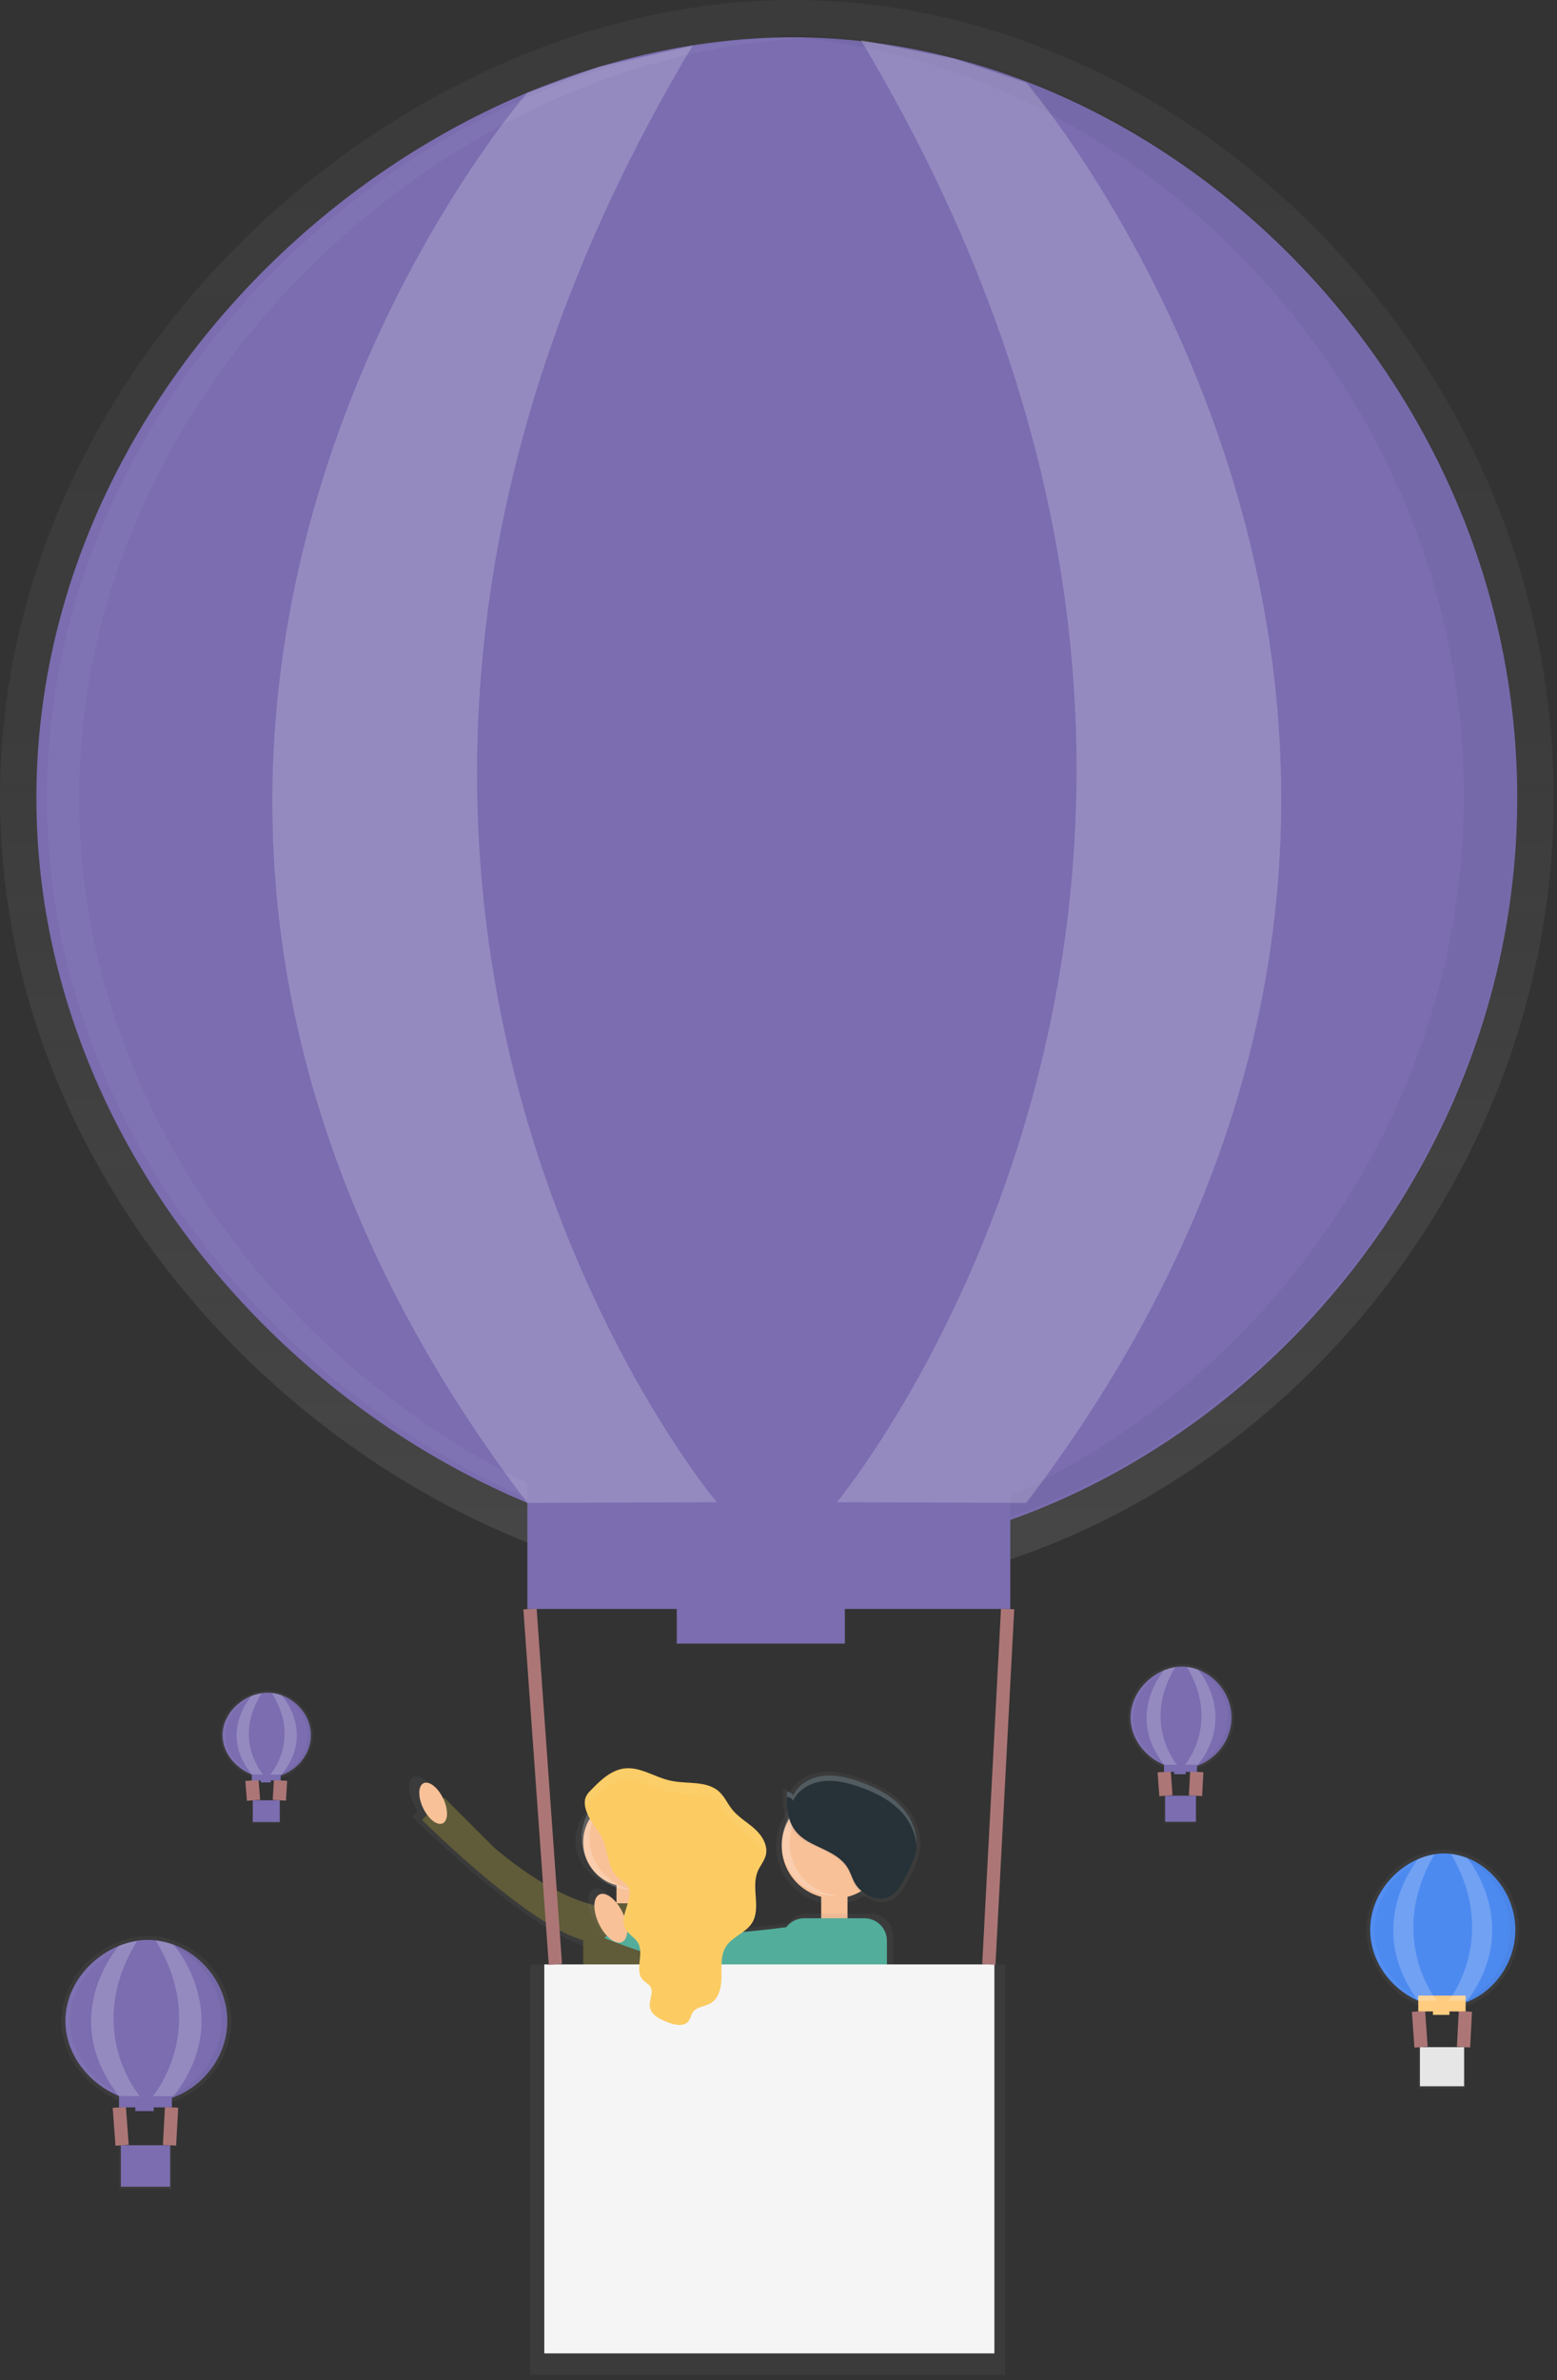 <svg width="235" height="359" viewBox="0 0 235 359" fill="none" xmlns="http://www.w3.org/2000/svg">
<rect x="0" y="0" width="235" height="359" fill="#333333" stroke="none"/>
<path d="M234.487 120.335C234.487 186.797 178.932 240.67 119.78 240.67C60.629 240.67 -3.11773e-06 186.797 -3.11773e-06 120.335C-3.11773e-06 53.874 60.629 0 119.78 0C178.932 0 234.487 53.878 234.487 120.335Z" fill="url(#paint0_linear)"/>
<path d="M223.505 114.703C223.505 178.05 170.551 229.405 114.166 229.405C57.781 229.405 -5.71584e-06 178.054 -5.71584e-06 114.703C-5.71584e-06 51.351 57.785 7.14033e-07 114.17 7.14033e-07C170.555 7.14033e-07 223.505 51.372 223.505 114.703Z" transform="translate(5.491 5.632)" fill="#7B6DB0"/>
<path d="M16.108 7.232C16.108 3.229 12.502 7.27016e-06 8.054 7.27016e-06C3.605 7.27016e-06 4.15698e-06 3.246 4.15698e-06 7.232C4.15698e-06 10.605 2.554 13.434 6.04 14.243V19.913H10.067V14.243C13.541 13.434 16.108 10.61 16.108 7.232Z" transform="translate(86.872 270.381)" fill="url(#paint1_linear)"/>
<path d="M12.218 10.608L4.062 2.457L3.9 2.619V2.581C3.049 0.777 1.602 -0.338 0.699 0.092C-0.203 0.522 -0.237 2.338 0.627 4.142C0.812 4.529 1.033 4.898 1.287 5.244L0.435 6.095C0.435 6.095 21.293 26.94 29.441 26.025L30.977 20.341C30.977 20.341 24.005 20.571 12.218 10.608Z" transform="translate(61.756 267.911)" fill="url(#paint2_linear)"/>
<path d="M6.709 13.409C10.414 13.409 13.417 10.407 13.417 6.704C13.417 3.002 10.414 1.03859e-05 6.709 1.03859e-05C3.004 1.03859e-05 7.27471e-06 3.002 7.27471e-06 6.704C7.27471e-06 10.407 3.004 13.409 6.709 13.409Z" transform="translate(88.021 271.155)" fill="#F8C198"/>
<path d="M3.354 -4.15437e-06H1.03924e-05V6.704H3.354V-4.15437e-06Z" transform="translate(93.052 282.892)" fill="#F8C198"/>
<path d="M10.012 1.14245e-05H3.405C1.525 1.14245e-05 7.27471e-06 1.524 7.27471e-06 3.403V26.771C7.27471e-06 28.651 1.525 30.174 3.405 30.174H10.012C11.893 30.174 13.417 28.651 13.417 26.771V3.403C13.417 1.524 11.893 1.14245e-05 10.012 1.14245e-05Z" transform="translate(88.021 287.082)" fill="#605B38"/>
<path d="M28.261 16.536C28.261 16.536 21.807 16.765 10.902 7.542L3.354 1.03859e-05L3.11773e-06 3.352C3.11773e-06 3.352 19.292 22.632 26.817 21.794L28.261 16.536Z" transform="translate(63.698 271.155)" fill="#605B38"/>
<path d="M1.677 6.705C2.603 6.705 3.354 5.204 3.354 3.353C3.354 1.501 2.603 -4.15486e-06 1.677 -4.15486e-06C0.751 -4.15486e-06 3.11737e-06 1.501 3.11737e-06 3.353C3.11737e-06 5.204 0.751 6.705 1.677 6.705Z" transform="matrix(0.902 -0.431 0.432 0.902 62.416 269.693)" fill="#F8C198"/>
<path d="M8.782 17.552C13.632 17.552 17.563 13.623 17.563 8.776C17.563 3.929 13.632 -6.23156e-06 8.782 -6.23156e-06C3.932 -6.23156e-06 4.15698e-06 3.929 4.15698e-06 8.776C4.15698e-06 13.623 3.932 17.552 8.782 17.552Z" transform="translate(117.15 269.649)" fill="url(#paint3_linear)"/>
<path d="M7.939 15.868C12.323 15.868 15.878 12.316 15.878 7.934C15.878 3.552 12.323 1.14245e-05 7.939 1.14245e-05C3.554 1.14245e-05 -4.15698e-06 3.552 -4.15698e-06 7.934C-4.15698e-06 12.316 3.554 15.868 7.939 15.868Z" transform="translate(117.993 270.491)" fill="#F8C198"/>
<path d="M3.972 -8.30875e-06H-1.24709e-05V7.934H3.972V-8.30875e-06Z" transform="translate(123.943 284.377)" fill="#F8C198"/>
<path d="M42.663 3.833H32.83C32.292 3.834 31.762 3.965 31.285 4.214C30.808 4.462 30.397 4.822 30.088 5.262C22.618 6.232 7.247 7.73 5.689 3.833L4.974 4.369C4.846 3.878 4.67 3.401 4.45 2.944C3.462 0.885 1.828 -0.387 0.798 0.106C-0.232 0.6 -0.271 2.659 0.717 4.726C1.043 5.415 1.473 6.05 1.994 6.607L1.568 6.934C1.568 6.934 17.288 13.549 29.488 12.724V37.683C29.49 38.572 29.845 39.425 30.474 40.053C31.104 40.682 31.957 41.037 32.847 41.039H42.68C43.57 41.037 44.423 40.682 45.052 40.053C45.682 39.425 46.036 38.572 46.038 37.683V7.185C46.035 6.293 45.678 5.439 45.045 4.811C44.412 4.182 43.555 3.831 42.663 3.833Z" transform="translate(88.777 284.832)" fill="url(#paint4_linear)"/>
<path d="M12.472 6.23156e-06H3.405C1.525 6.23156e-06 -8.31395e-06 1.524 -8.31395e-06 3.403V32.301C-8.31395e-06 34.181 1.525 35.705 3.405 35.705H12.472C14.353 35.705 15.878 34.181 15.878 32.301V3.403C15.878 1.524 14.353 6.23156e-06 12.472 6.23156e-06Z" transform="translate(117.988 289.337)" fill="#53AD9B"/>
<path d="M31.262 0.817C31.262 0.817 5.955 4.96 3.972 2.07719e-06L-1.14317e-05 2.978C-1.14317e-05 2.978 18.857 10.912 30.764 7.938C42.67 4.965 31.262 0.817 31.262 0.817Z" transform="translate(91.192 289.333)" fill="#53AD9B"/>
<path d="M1.983 7.939C3.079 7.939 3.967 6.162 3.967 3.97C3.967 1.777 3.079 0 1.983 0C0.888 0 1.14304e-05 1.777 1.14304e-05 3.97C1.14304e-05 6.162 0.888 7.939 1.983 7.939Z" transform="matrix(0.902 -0.431 0.432 0.902 88.684 286.609)" fill="#F8C198"/>
<path d="M0.006 2.617C0.211 2.6 0.417 2.647 0.596 2.751C0.774 2.856 0.916 3.012 1.002 3.2C1.819 1.413 3.751 0.32 5.684 0.069C7.617 -0.182 9.604 0.286 11.465 0.92C13.844 1.732 16.173 2.855 17.965 4.617C19.757 6.378 20.944 8.871 20.736 11.368C20.574 13.21 19.684 14.899 18.808 16.524C18.267 17.532 17.68 18.578 16.713 19.187C14.695 20.463 11.835 19.114 10.754 16.992C10.396 16.29 10.175 15.524 9.779 14.865C8.583 12.806 6.105 11.963 3.973 10.896C0.244 9.003 -0.05 6.399 0.006 2.617Z" transform="translate(118.166 267.24)" fill="url(#paint5_linear)"/>
<path d="M71.684 4.15437e-06H-5.19622e-06V61.893H71.684V4.15437e-06Z" transform="translate(80.027 296.301)" fill="url(#paint6_linear)"/>
<path d="M67.933 4.15437e-06H-9.3532e-06V58.672H67.933V4.15437e-06Z" transform="translate(82.151 296.301)" fill="#F5F5F5"/>
<path d="M-1.14317e-05 53.614L2.835 -8.30875e-06" transform="translate(149.246 242.687)" stroke="#AD7676" stroke-width="2" stroke-miterlimit="10"/>
<path d="M3.835 53.614L-1.24709e-05 -8.30875e-06" transform="translate(79.993 242.687)" stroke="#AD7676" stroke-width="2" stroke-miterlimit="10"/>
<path opacity="0.2" d="M1.209 7.921C1.213 5.925 1.97 4.003 3.33 2.54C4.689 1.077 6.551 0.181 8.543 0.03C8.343 0.03 8.143 -3.11578e-06 7.939 -3.11578e-06C5.833 -2.93841e-06 3.814 0.836 2.325 2.324C0.836 3.812 -6.90466e-06 5.83 -6.90466e-06 7.934C-6.90466e-06 10.038 0.836 12.056 2.325 13.544C3.814 15.032 5.833 15.868 7.939 15.868C8.143 15.868 8.343 15.868 8.543 15.838C6.547 15.687 4.681 14.787 3.321 13.318C1.961 11.85 1.206 9.922 1.209 7.921Z" transform="translate(117.988 270.104)" fill="white"/>
<path opacity="0.2" d="M1.2 7.934C1.201 5.934 1.958 4.008 3.32 2.542C4.682 1.076 6.548 0.179 8.543 0.03C8.343 0.03 8.143 4.15437e-06 7.939 4.15437e-06C5.833 4.15437e-06 3.814 0.836 2.325 2.324C0.836 3.812 -3.11773e-06 5.83 -3.11773e-06 7.934C-3.11773e-06 10.038 0.836 12.056 2.325 13.544C3.814 15.032 5.833 15.868 7.939 15.868C8.143 15.868 8.343 15.868 8.543 15.838C6.548 15.689 4.682 14.791 3.32 13.326C1.958 11.86 1.201 9.934 1.2 7.934Z" transform="translate(87.795 269.287)" fill="white"/>
<path d="M5.146 16.612C5.576 16.899 5.978 17.227 6.346 17.591C7.772 19.365 5.069 22.113 6.082 24.155C6.529 25.057 7.593 25.516 8.07 26.401C8.977 28.081 7.457 30.54 8.772 31.931C9.126 32.301 9.624 32.518 9.9 32.952C10.432 33.803 9.688 34.935 9.807 35.93C9.956 37.206 11.352 37.887 12.557 38.338C13.582 38.721 14.928 39.027 15.626 38.181C15.962 37.755 16.026 37.198 16.341 36.768C16.928 35.964 18.112 35.96 18.976 35.467C20.317 34.701 20.644 32.914 20.644 31.378C20.644 29.843 20.491 28.166 21.334 26.869C22.288 25.397 24.267 24.848 25.22 23.376C26.663 21.139 25.071 18.012 26.102 15.557C26.459 14.707 27.115 13.988 27.328 13.094C27.681 11.618 26.736 10.117 25.625 9.125C24.514 8.134 23.126 7.356 22.185 6.147C21.526 5.297 21.096 4.297 20.317 3.569C18.427 1.808 15.421 2.438 12.897 1.868C10.56 1.362 8.406 -0.238 6.027 0.03C3.945 0.264 2.319 1.864 0.868 3.374C0.486 3.703 0.206 4.134 0.059 4.616C-0.367 6.671 1.629 8.785 2.506 10.291C3.626 12.307 3.281 15.051 5.146 16.612Z" transform="translate(88.26 266.709)" fill="#FCCC63"/>
<g opacity="0.2">
<path opacity="0.2" d="M0.862 4.982C2.314 3.472 3.94 1.872 6.021 1.638C8.396 1.37 10.555 2.97 12.892 3.476C15.416 4.025 18.425 3.395 20.311 5.177C21.09 5.905 21.52 6.922 22.18 7.755C23.12 8.942 24.491 9.704 25.619 10.733C26.402 11.394 26.985 12.26 27.301 13.235C27.301 13.188 27.33 13.141 27.343 13.094C27.697 11.618 26.752 10.117 25.619 9.125C24.487 8.134 23.12 7.356 22.18 6.147C21.52 5.297 21.09 4.297 20.311 3.569C18.421 1.808 15.416 2.438 12.892 1.868C10.555 1.362 8.401 -0.238 6.021 0.03C3.94 0.264 2.314 1.864 0.862 3.374C0.481 3.703 0.2 4.134 0.053 4.616C-0.033 5.085 -0.014 5.567 0.109 6.028C0.284 5.631 0.541 5.275 0.862 4.982Z" transform="translate(88.24 266.765)" fill="white"/>
<path opacity="0.2" d="M0.15 -3.11578e-06C0.032 0.415 -0.017 0.846 0.005 1.276C0.023 1.434 0.062 1.588 0.12 1.736C0.256 1.132 0.405 0.523 0.15 -3.11578e-06Z" transform="translate(98.062 301.372)" fill="white"/>
<path opacity="0.2" d="M0.101 1.14245e-05C-0.014 0.703 -0.031 1.419 0.05 2.127C0.162 1.424 0.179 0.708 0.101 1.14245e-05Z" transform="translate(96.48 295.484)" fill="white"/>
<path opacity="0.2" d="M0.092 2.774C0.133 1.849 0.109 0.922 0.02 1.14245e-05C-0.022 0.925 0.002 1.852 0.092 2.774Z" transform="translate(113.993 285.381)" fill="white"/>
<path opacity="0.2" d="M-8.31395e-06 0.685C-8.31395e-06 0.532 -8.31395e-06 0.379 -8.31395e-06 0.23C-8.31395e-06 0.153 -8.31395e-06 0.077 -8.31395e-06 9.34734e-06C0.004 0.23 -8.31395e-06 0.459 -8.31395e-06 0.685Z" transform="translate(108.887 297.875)" fill="white"/>
<path opacity="0.2" d="M0.806 -7.27015e-06C0.5 1.34 -0.279 2.812 0.104 4.063C0.402 2.663 1.219 1.187 0.806 -7.27015e-06Z" transform="translate(94.111 286.478)" fill="white"/>
</g>
<path d="M0.006 2.469C0.199 2.453 0.393 2.498 0.561 2.596C0.728 2.694 0.862 2.841 0.942 3.018C1.713 1.316 3.53 0.304 5.369 0.066C7.208 -0.173 9.064 0.27 10.818 0.87C13.061 1.635 15.253 2.695 16.943 4.354C18.633 6.013 19.761 8.357 19.553 10.735C19.399 12.471 18.561 14.062 17.735 15.593C17.224 16.542 16.671 17.529 15.76 18.103C13.857 19.298 11.163 18.035 10.137 16.035C9.801 15.376 9.592 14.653 9.217 14.015C8.089 12.075 5.752 11.284 3.747 10.275C0.227 8.493 -0.05 6.038 0.006 2.469Z" transform="translate(118.766 267.801)" fill="#263238"/>
<path opacity="0.2" d="M0.003 3.273C0.197 3.257 0.391 3.302 0.558 3.4C0.726 3.498 0.859 3.645 0.94 3.822C1.71 2.12 3.528 1.108 5.367 0.87C7.206 0.631 9.062 1.074 10.815 1.674C13.059 2.439 15.251 3.499 16.941 5.158C18.438 6.577 19.368 8.491 19.559 10.543C19.699 8.242 18.588 5.975 16.941 4.354C15.293 2.733 13.059 1.635 10.815 0.87C9.062 0.27 7.201 -0.173 5.367 0.066C3.532 0.304 1.71 1.342 0.94 3.018C0.859 2.841 0.726 2.694 0.558 2.596C0.391 2.498 0.197 2.453 0.003 2.469C0.003 2.814 0.003 3.15 0.003 3.473C-0.001 3.405 -0.001 3.337 0.003 3.273Z" transform="translate(118.768 267.805)" fill="white"/>
<path d="M25.37 9.34734e-06H4.15698e-06V8.853H25.37V9.34734e-06Z" transform="translate(102.145 239.062)" fill="#7B6DB0"/>
<g opacity="0.2">
<path opacity="0.2" d="M4.031 -3.2456e-07C2.686 -3.2456e-07 1.345 0.038 3.11773e-06 0.098C54.852 2.463 105.316 52.848 105.316 114.703C105.316 176.557 54.848 226.942 3.11773e-06 229.308C1.345 229.367 2.69 229.405 4.031 229.405C60.412 229.405 113.37 178.05 113.37 114.703C113.37 51.355 60.412 -3.2456e-07 4.031 -3.2456e-07Z" transform="translate(115.63 5.233)" fill="black"/>
</g>
<g opacity="0.2">
<path opacity="0.2" d="M4.831 114.703C4.831 52.261 60.978 1.472 116.584 0.034C115.779 0.034 114.975 7.14033e-07 114.17 7.14033e-07C57.79 7.14033e-07 -6.23546e-06 51.372 -6.23546e-06 114.703C-6.23546e-06 178.033 57.79 229.405 114.17 229.405C114.975 229.405 115.779 229.405 116.584 229.371C60.982 227.917 4.831 177.148 4.831 114.703Z" transform="translate(7.1 5.632)" fill="white"/>
</g>
<path d="M72.892 -1.14245e-05H1.24709e-05V23.746H72.892V-1.14245e-05Z" transform="translate(79.593 218.94)" fill="#7B6DB0"/>
<path opacity="0.2" d="M38.481 7.138C38.481 7.138 -48.101 106.041 38.481 219.842L67.073 219.744C67.073 219.744 -11.859 125.729 63.451 -6.49121e-07L49.357 3.212L38.481 7.138Z" transform="translate(41.107 6.849)" fill="white"/>
<path opacity="0.2" d="M28.593 6.436C28.593 6.436 115.175 106.833 28.593 220.646L1.03924e-05 220.548C1.03924e-05 220.548 78.933 125.734 3.622 3.24561e-07L17.708 2.812L28.593 6.436Z" transform="translate(126.306 6.041)" fill="white"/>
<path d="M25.655 12.826C25.655 19.909 19.577 25.644 13.107 25.644C6.636 25.644 4.6766e-06 19.901 4.6766e-06 12.822C4.6766e-06 5.743 6.632 5.19297e-07 13.107 5.19297e-07C19.581 5.19297e-07 25.655 5.747 25.655 12.826Z" transform="translate(9.255 292)" fill="url(#paint7_linear)"/>
<path d="M24.455 12.222C24.455 18.973 18.662 24.444 12.493 24.444C6.326 24.444 6.23546e-06 18.973 6.23546e-06 12.222C6.23546e-06 5.471 6.326 -2.59648e-07 12.493 -2.59648e-07C18.662 -2.59648e-07 24.455 5.471 24.455 12.222Z" transform="translate(9.855 292.604)" fill="#7B6DB0"/>
<path d="M7.845 0H5.71584e-06V6.594H7.845V0Z" transform="translate(18.011 323.578)" fill="url(#paint8_linear)"/>
<path d="M7.432 0H0V6.253H7.432V0Z" transform="translate(18.245 323.578)" fill="#7B6DB0"/>
<path d="M-3.63735e-06 5.713L0.311 -1.42807e-06" transform="translate(25.584 317.865)" stroke="#AD7676" stroke-width="2" stroke-miterlimit="10"/>
<path d="M0.421 5.713L1.55887e-06 -1.42807e-06" transform="translate(18.006 317.865)" stroke="#AD7676" stroke-width="2" stroke-miterlimit="10"/>
<g opacity="0.2">
<path opacity="0.2" d="M0.005 5.19297e-07C-0.002 0.045 -0.002 0.091 0.005 0.136C0.004 0.152 0.004 0.167 0.005 0.183C0.026 0.124 0.026 0.059 0.005 5.19297e-07Z" transform="translate(20.006 324.118)" fill="white"/>
<path opacity="0.2" d="M0.008 0C-0.003 0.075 -0.003 0.151 0.008 0.225C0.018 0.151 0.018 0.075 0.008 0Z" transform="translate(19.812 323.493)" fill="white"/>
<path opacity="0.2" d="M1.2207e-06 0.073C1.2207e-06 0.073 1.2207e-06 0.039 1.2207e-06 0.026V-6.54456e-07C1.2207e-06 0.026 1.2207e-06 0.047 1.2207e-06 0.073Z" transform="translate(21.169 323.748)" fill="white"/>
</g>
<path d="M2.775 0H2.59811e-06V0.944H2.775V0Z" transform="translate(20.428 317.482)" fill="#7B6DB0"/>
<g opacity="0.2">
<path opacity="0.2" d="M0.426 0H-4.15698e-06C6.002 0.251 11.523 5.624 11.523 12.213C11.523 18.803 5.989 24.176 -4.15698e-06 24.427H0.426C6.594 24.427 12.387 18.956 12.387 12.205C12.387 5.454 6.602 0 0.426 0Z" transform="translate(21.923 292.545)" fill="black"/>
</g>
<g opacity="0.2">
<path opacity="0.2" d="M0.532 12.218C0.532 5.564 6.675 0.153 12.758 6.49121e-07H12.493C6.326 6.49121e-07 -5.19622e-06 5.471 -5.19622e-06 12.222C-5.19622e-06 18.973 6.321 24.444 12.493 24.444H12.758C6.675 24.287 0.532 18.875 0.532 12.218Z" transform="translate(10.029 292.608)" fill="white"/>
</g>
<path d="M7.977 0H0V2.531H7.977V0Z" transform="translate(17.964 315.334)" fill="#7B6DB0"/>
<path opacity="0.2" d="M4.211 0.732C4.211 0.732 -5.264 11.269 4.211 23.397H7.34C7.34 23.397 -1.297 13.379 6.944 -7.14033e-07L5.403 0.345L4.211 0.732Z" transform="translate(13.752 292.761)" fill="white"/>
<path opacity="0.2" d="M3.129 0.676C3.129 0.676 12.604 11.375 3.129 23.504H1.03924e-06C1.03924e-06 23.504 8.637 13.4 0.396 1.94736e-07L1.937 0.302L3.129 0.676Z" transform="translate(23.072 292.659)" fill="white"/>
<path d="M14 6.72C14 10.431 10.683 13.436 7.152 13.436C3.621 13.436 2.55199e-06 10.427 2.55199e-06 6.718C2.55199e-06 3.009 3.619 2.72085e-07 7.152 2.72085e-07C10.685 2.72085e-07 14 3.011 14 6.72Z" transform="translate(33.255 255)" fill="url(#paint9_linear)"/>
<path d="M13.345 6.404C13.345 9.941 10.184 12.807 6.818 12.807C3.452 12.807 3.40266e-06 9.941 3.40266e-06 6.404C3.40266e-06 2.866 3.452 -1.36042e-07 6.818 -1.36042e-07C10.184 -1.36042e-07 13.345 2.866 13.345 6.404Z" transform="translate(33.582 255.316)" fill="#7B6DB0"/>
<path d="M4.281 0H3.1191e-06V3.455H4.281V0Z" transform="translate(38.033 271.545)" fill="url(#paint10_linear)"/>
<path d="M4.056 0H0V3.277H4.056V0Z" transform="translate(38.16 271.545)" fill="#7B6DB0"/>
<path d="M-1.98488e-06 2.993L0.17 -7.48233e-07" transform="translate(42.165 268.552)" stroke="#AD7676" stroke-width="2" stroke-miterlimit="10"/>
<path d="M0.23 2.993L8.50664e-07 -7.48233e-07" transform="translate(38.031 268.552)" stroke="#AD7676" stroke-width="2" stroke-miterlimit="10"/>
<g opacity="0.2">
<path opacity="0.2" d="M0.003 2.72085e-07C-0.001 0.024 -0.001 0.048 0.003 0.071C0.002 0.079 0.002 0.088 0.003 0.096C0.014 0.065 0.014 0.031 0.003 2.72085e-07Z" transform="translate(39.122 271.828)" fill="white"/>
<path opacity="0.2" d="M0.004 0C-0.001 0.039 -0.001 0.079 0.004 0.118C0.01 0.079 0.01 0.039 0.004 0Z" transform="translate(39.016 271.501)" fill="white"/>
<path opacity="0.2" d="M1.2207e-06 0.038C1.2207e-06 0.038 1.2207e-06 0.02 1.2207e-06 0.013V-3.42901e-07C1.2207e-06 0.013 1.2207e-06 0.025 1.2207e-06 0.038Z" transform="translate(39.756 271.634)" fill="white"/>
</g>
<path d="M1.515 0H0V0.495H1.515V0Z" transform="translate(39.352 268.351)" fill="#7B6DB0"/>
<g opacity="0.2">
<path opacity="0.2" d="M0.232 0H-2.26844e-06C3.275 0.132 6.288 2.947 6.288 6.399C6.288 9.852 3.268 12.667 -2.26844e-06 12.798H0.232C3.598 12.798 6.76 9.932 6.76 6.395C6.76 2.857 3.603 0 0.232 0Z" transform="translate(40.167 255.285)" fill="black"/>
</g>
<g opacity="0.2">
<path opacity="0.2" d="M0.29 6.401C0.29 2.915 3.642 0.08 6.962 3.40106e-07H6.818C3.452 3.40106e-07 -2.83555e-06 2.866 -2.83555e-06 6.404C-2.83555e-06 9.941 3.449 12.807 6.818 12.807H6.962C3.642 12.725 0.29 9.89 0.29 6.401Z" transform="translate(33.677 255.319)" fill="white"/>
</g>
<path d="M4.353 0H0V1.326H4.353V0Z" transform="translate(38.007 267.226)" fill="#7B6DB0"/>
<path opacity="0.2" d="M2.298 0.383C2.298 0.383 -2.873 5.904 2.298 12.259H4.005C4.005 12.259 -0.708 7.01 3.789 -3.74116e-07L2.949 0.181L2.298 0.383Z" transform="translate(35.709 255.399)" fill="white"/>
<path opacity="0.2" d="M1.707 0.354C1.707 0.354 6.878 5.96 1.707 12.315H5.67109e-07C5.67109e-07 12.315 4.713 7.021 0.216 1.02032e-07L1.057 0.158L1.707 0.354Z" transform="translate(40.795 255.345)" fill="white"/>
<path d="M23 12.095C23 18.776 17.552 24.19 11.748 24.19C5.944 24.19 0 18.772 0 12.095C0 5.418 5.948 0 11.748 0C17.548 0 23 5.414 23 12.095Z" transform="translate(206.255 279)" fill="url(#paint11_linear)"/>
<path d="M21.921 11.529C21.921 17.894 16.727 23.058 11.198 23.058C5.67 23.058 -4.90842e-06 17.911 -4.90842e-06 11.529C-4.90842e-06 5.147 5.67 -1.30889e-07 11.198 -1.30889e-07C16.727 -1.30889e-07 21.921 5.16 21.921 11.529Z" transform="translate(206.794 279.566)" fill="#4D8AF0"/>
<path d="M7.03 0H-4.09035e-06V6.221H7.03V0Z" transform="translate(214.106 308.779)" fill="url(#paint12_linear)"/>
<path d="M6.665 0H-5.72649e-06V5.898H6.665V0Z" transform="translate(214.313 308.779)" fill="#E6E6E6"/>
<path d="M-8.1807e-07 5.39L0.278 6.28269e-07" transform="translate(220.894 303.389)" stroke="#AD7676" stroke-width="2" stroke-miterlimit="10"/>
<path d="M0.375 5.39L-7.36263e-06 6.28269e-07" transform="translate(214.102 303.389)" stroke="#AD7676" stroke-width="2" stroke-miterlimit="10"/>
<g opacity="0.2">
<path opacity="0.2" d="M0.005 -1.15183e-06C-0.002 0.043 -0.002 0.087 0.005 0.13C0.003 0.145 0.003 0.16 0.005 0.175C0.024 0.118 0.024 0.057 0.005 -1.15183e-06Z" transform="translate(215.883 309.287)" fill="white"/>
<path opacity="0.2" d="M0.007 1.04712e-06C-0.002 0.071 -0.002 0.142 0.007 0.213C0.016 0.142 0.016 0.071 0.007 1.04712e-06Z" transform="translate(215.72 308.697)" fill="white"/>
<path opacity="0.2" d="M-4.88281e-06 0.069C-4.88281e-06 0.069 -4.88281e-06 0.038 -4.88281e-06 0.024V0C-4.88281e-06 0.024 -4.88281e-06 0.045 -4.88281e-06 0.069Z" transform="translate(216.934 308.937)" fill="white"/>
</g>
<path d="M2.49 0H6.54456e-06V0.889H2.49V0Z" transform="translate(216.274 303.025)" fill="#FFCC80"/>
<g opacity="0.2">
<path opacity="0.2" d="M0.395 2.35601e-07H-8.1807e-06C5.381 0.237 10.331 5.305 10.331 11.518C10.331 17.732 5.378 22.807 -8.1807e-06 23.047H0.395C5.924 23.047 11.118 17.901 11.118 11.518C11.118 5.136 5.914 2.35601e-07 0.395 2.35601e-07Z" transform="translate(217.597 279.525)" fill="black"/>
</g>
<g opacity="0.2">
<path opacity="0.2" d="M0.476 11.525C0.476 5.25 5.985 0.144 11.436 -5.23558e-08H11.198C5.67 -5.23558e-08 5.72649e-06 5.147 5.72649e-06 11.529C5.72649e-06 17.911 5.67 23.058 11.198 23.058H11.436C5.981 22.903 0.476 17.801 0.476 11.525Z" transform="translate(206.952 279.569)" fill="white"/>
</g>
<path d="M7.151 0H-5.72649e-06V2.388H7.151V0Z" transform="translate(214.062 301.004)" fill="#FFCC80"/>
<path opacity="0.2" d="M3.774 0.721C3.774 0.721 -4.717 10.671 3.774 22.097H6.578C6.578 22.097 -1.165 12.637 6.22 0L4.836 0.323L3.774 0.721Z" transform="translate(210.288 279.686)" fill="white"/>
<path opacity="0.2" d="M2.805 0.638C2.805 0.638 11.296 10.729 2.805 22.166H-9.81684e-06C-9.81684e-06 22.166 7.744 12.637 0.355 3.14134e-07L1.739 0.285L2.805 0.638Z" transform="translate(218.643 279.614)" fill="white"/>
<path d="M16 8.063C16 12.515 12.21 16.125 8.173 16.125C4.137 16.125 3.21679e-06 12.515 3.21679e-06 8.063C3.21679e-06 3.61 4.137 1.47984e-07 8.173 1.47984e-07C12.21 1.47984e-07 16 3.61 16 8.063Z" transform="translate(170.255 251)" fill="url(#paint13_linear)"/>
<path d="M15.256 7.685C15.256 11.931 11.643 15.371 7.789 15.371C3.935 15.371 -1.17949e-05 11.922 -1.17949e-05 7.685C-1.17949e-05 3.448 3.953 1.47984e-07 7.789 1.47984e-07C11.626 1.47984e-07 15.256 3.44 15.256 7.685Z" transform="translate(170.624 251.377)" fill="#7B6DB0"/>
<path d="M4.89 0H0V4.147H4.89V0Z" transform="translate(175.716 270.853)" fill="url(#paint14_linear)"/>
<path d="M4.636 0H8.57809e-06V3.931H4.636V0Z" transform="translate(175.861 270.853)" fill="#7B6DB0"/>
<path d="M1.07226e-06 3.593L0.193 7.23479e-07" transform="translate(180.438 267.261)" stroke="#AD7676" stroke-width="2" stroke-miterlimit="10"/>
<path d="M0.261 3.593L-1.07226e-06 7.23479e-07" transform="translate(175.714 267.261)" stroke="#AD7676" stroke-width="2" stroke-miterlimit="10"/>
<g opacity="0.2">
<path opacity="0.2" d="M0.004 2.63083e-07C-0.001 0.029 -0.001 0.058 0.004 0.086C0.002 0.096 0.002 0.106 0.004 0.116C0.017 0.079 0.017 0.038 0.004 2.63083e-07Z" transform="translate(176.951 271.192)" fill="white"/>
<path opacity="0.2" d="M0.005 -1.31542e-07C-0.002 0.047 -0.002 0.095 0.005 0.142C0.011 0.095 0.011 0.047 0.005 -1.31542e-07Z" transform="translate(176.84 270.797)" fill="white"/>
<path opacity="0.2" d="M-2.92969e-05 0.046C-2.92969e-05 0.046 -2.92969e-05 0.024 -2.92969e-05 0.015V-1.32623e-07C-2.92969e-05 0.015 -2.92969e-05 0.03 -2.92969e-05 0.046Z" transform="translate(177.684 270.959)" fill="white"/>
</g>
<path d="M1.73 0H0V0.593H1.73V0Z" transform="translate(177.225 267.017)" fill="#7B6DB0"/>
<g opacity="0.2">
<path opacity="0.2" d="M0.274 -8.22135e-08H-1.17949e-05C3.733 0.159 7.185 3.537 7.185 7.679C7.185 11.821 3.742 15.216 -1.17949e-05 15.366H0.274C4.122 15.366 7.741 11.918 7.741 7.681C7.741 3.444 4.122 -8.22135e-08 0.274 -8.22135e-08Z" transform="translate(178.145 251.349)" fill="black"/>
</g>
<g opacity="0.2">
<path opacity="0.2" d="M0.329 7.683C0.329 3.5 4.161 0.097 7.954 1.97312e-07H7.789C3.942 1.97312e-07 -5.36131e-06 3.448 -5.36131e-06 7.685C-5.36131e-06 11.922 3.953 15.371 7.789 15.371H7.954C4.159 15.269 0.329 11.866 0.329 7.683Z" transform="translate(170.74 251.379)" fill="white"/>
</g>
<path d="M4.974 0H-2.14452e-06V1.591H4.974V0Z" transform="translate(175.685 265.67)" fill="#7B6DB0"/>
<path opacity="0.2" d="M2.625 0.478C2.625 0.478 -3.282 7.106 2.625 14.731H4.575C4.575 14.731 -0.809 8.427 4.33 -8.22135e-08L3.368 0.216L2.625 0.478Z" transform="translate(173.06 251.457)" fill="white"/>
<path opacity="0.2" d="M1.95 0.425C1.95 0.425 7.857 7.153 1.95 14.778H3.21679e-06C3.21679e-06 14.778 5.387 8.425 0.248 1.15099e-07L1.21 0.19L1.95 0.425Z" transform="translate(178.874 251.412)" fill="white"/>
<defs>
<linearGradient id="paint0_linear" x2="1" gradientUnits="userSpaceOnUse" gradientTransform="translate(-3.169 240.675) scale(240.825 240.675) rotate(-90)">
<stop stop-color="#808080" stop-opacity="0.25"/>
<stop offset="0.54" stop-color="#808080" stop-opacity="0.12"/>
<stop offset="1" stop-color="#808080" stop-opacity="0.1"/>
</linearGradient>
<linearGradient id="paint1_linear" x2="1" gradientUnits="userSpaceOnUse" gradientTransform="translate(10683.5 14285.6) scale(754.476 932.741) rotate(-90)">
<stop stop-color="#808080" stop-opacity="0.25"/>
<stop offset="0.54" stop-color="#808080" stop-opacity="0.12"/>
<stop offset="1" stop-color="#808080" stop-opacity="0.1"/>
</linearGradient>
<linearGradient id="paint2_linear" x2="1" gradientUnits="userSpaceOnUse" gradientTransform="translate(19036.4 18914.8) scale(1896.13 1594.78) rotate(-90)">
<stop stop-color="#808080" stop-opacity="0.25"/>
<stop offset="0.54" stop-color="#808080" stop-opacity="0.12"/>
<stop offset="1" stop-color="#808080" stop-opacity="0.1"/>
</linearGradient>
<linearGradient id="paint3_linear" x2="1" gradientUnits="userSpaceOnUse" gradientTransform="translate(12786.4 12130.8) scale(724.487 724.034) rotate(-90)">
<stop stop-color="#808080" stop-opacity="0.25"/>
<stop offset="0.54" stop-color="#808080" stop-opacity="0.12"/>
<stop offset="1" stop-color="#808080" stop-opacity="0.1"/>
</linearGradient>
<linearGradient id="paint4_linear" x2="1" gradientUnits="userSpaceOnUse" gradientTransform="translate(31217 32872.7) scale(4441.32 3959.04) rotate(-90)">
<stop stop-color="#808080" stop-opacity="0.25"/>
<stop offset="0.54" stop-color="#808080" stop-opacity="0.12"/>
<stop offset="1" stop-color="#808080" stop-opacity="0.1"/>
</linearGradient>
<linearGradient id="paint5_linear" x2="1" gradientUnits="userSpaceOnUse" gradientTransform="translate(15414.9 13964.3) scale(960.546 910.731) rotate(-90)">
<stop stop-color="#808080" stop-opacity="0.25"/>
<stop offset="0.54" stop-color="#808080" stop-opacity="0.12"/>
<stop offset="1" stop-color="#808080" stop-opacity="0.1"/>
</linearGradient>
<linearGradient id="paint6_linear" x2="1" gradientUnits="userSpaceOnUse" gradientTransform="translate(46756 53103.9) scale(10429.2 9004.75) rotate(-90)">
<stop stop-color="#808080" stop-opacity="0.25"/>
<stop offset="0.54" stop-color="#808080" stop-opacity="0.12"/>
<stop offset="1" stop-color="#808080" stop-opacity="0.1"/>
</linearGradient>
<linearGradient id="paint7_linear" x2="1" gradientUnits="userSpaceOnUse" gradientTransform="translate(7586.68 2616.16) scale(1546.76 1546.05) rotate(-90)">
<stop stop-color="#808080" stop-opacity="0.25"/>
<stop offset="0.54" stop-color="#808080" stop-opacity="0.12"/>
<stop offset="1" stop-color="#808080" stop-opacity="0.1"/>
</linearGradient>
<linearGradient id="paint8_linear" x2="1" gradientUnits="userSpaceOnUse" gradientTransform="translate(2407.49 741.541) scale(121.679 102.27) rotate(-90)">
<stop stop-color="#808080" stop-opacity="0.25"/>
<stop offset="0.54" stop-color="#808080" stop-opacity="0.12"/>
<stop offset="1" stop-color="#808080" stop-opacity="0.1"/>
</linearGradient>
<linearGradient id="paint9_linear" x2="1" gradientUnits="userSpaceOnUse" gradientTransform="translate(4140.01 1370.73) scale(844.06 810.051) rotate(-90)">
<stop stop-color="#808080" stop-opacity="0.25"/>
<stop offset="0.54" stop-color="#808080" stop-opacity="0.12"/>
<stop offset="1" stop-color="#808080" stop-opacity="0.1"/>
</linearGradient>
<linearGradient id="paint10_linear" x2="1" gradientUnits="userSpaceOnUse" gradientTransform="translate(1313.75 388.529) scale(66.399 53.584) rotate(-90)">
<stop stop-color="#808080" stop-opacity="0.25"/>
<stop offset="0.54" stop-color="#808080" stop-opacity="0.12"/>
<stop offset="1" stop-color="#808080" stop-opacity="0.1"/>
</linearGradient>
<linearGradient id="paint11_linear" x2="1" gradientUnits="userSpaceOnUse" gradientTransform="translate(22185.2 2164.75) scale(1621.27 1705.14) rotate(-90)">
<stop stop-color="#808080" stop-opacity="0.25"/>
<stop offset="0.54" stop-color="#808080" stop-opacity="0.12"/>
<stop offset="1" stop-color="#808080" stop-opacity="0.1"/>
</linearGradient>
<linearGradient id="paint12_linear" x2="1" gradientUnits="userSpaceOnUse" gradientTransform="translate(6885.72 652.68) scale(127.454 112.782) rotate(-90)">
<stop stop-color="#808080" stop-opacity="0.25"/>
<stop offset="0.54" stop-color="#808080" stop-opacity="0.12"/>
<stop offset="1" stop-color="#808080" stop-opacity="0.1"/>
</linearGradient>
<linearGradient id="paint13_linear" x2="1" gradientUnits="userSpaceOnUse" gradientTransform="translate(17590.6 1589.93) scale(1197.12 1206.48) rotate(-90)">
<stop stop-color="#808080" stop-opacity="0.25"/>
<stop offset="0.54" stop-color="#808080" stop-opacity="0.12"/>
<stop offset="1" stop-color="#808080" stop-opacity="0.1"/>
</linearGradient>
<linearGradient id="paint14_linear" x2="1" gradientUnits="userSpaceOnUse" gradientTransform="translate(5457.23 481.582) scale(94.093 79.78) rotate(-90)">
<stop stop-color="#808080" stop-opacity="0.25"/>
<stop offset="0.54" stop-color="#808080" stop-opacity="0.12"/>
<stop offset="1" stop-color="#808080" stop-opacity="0.1"/>
</linearGradient>
</defs>
</svg>
